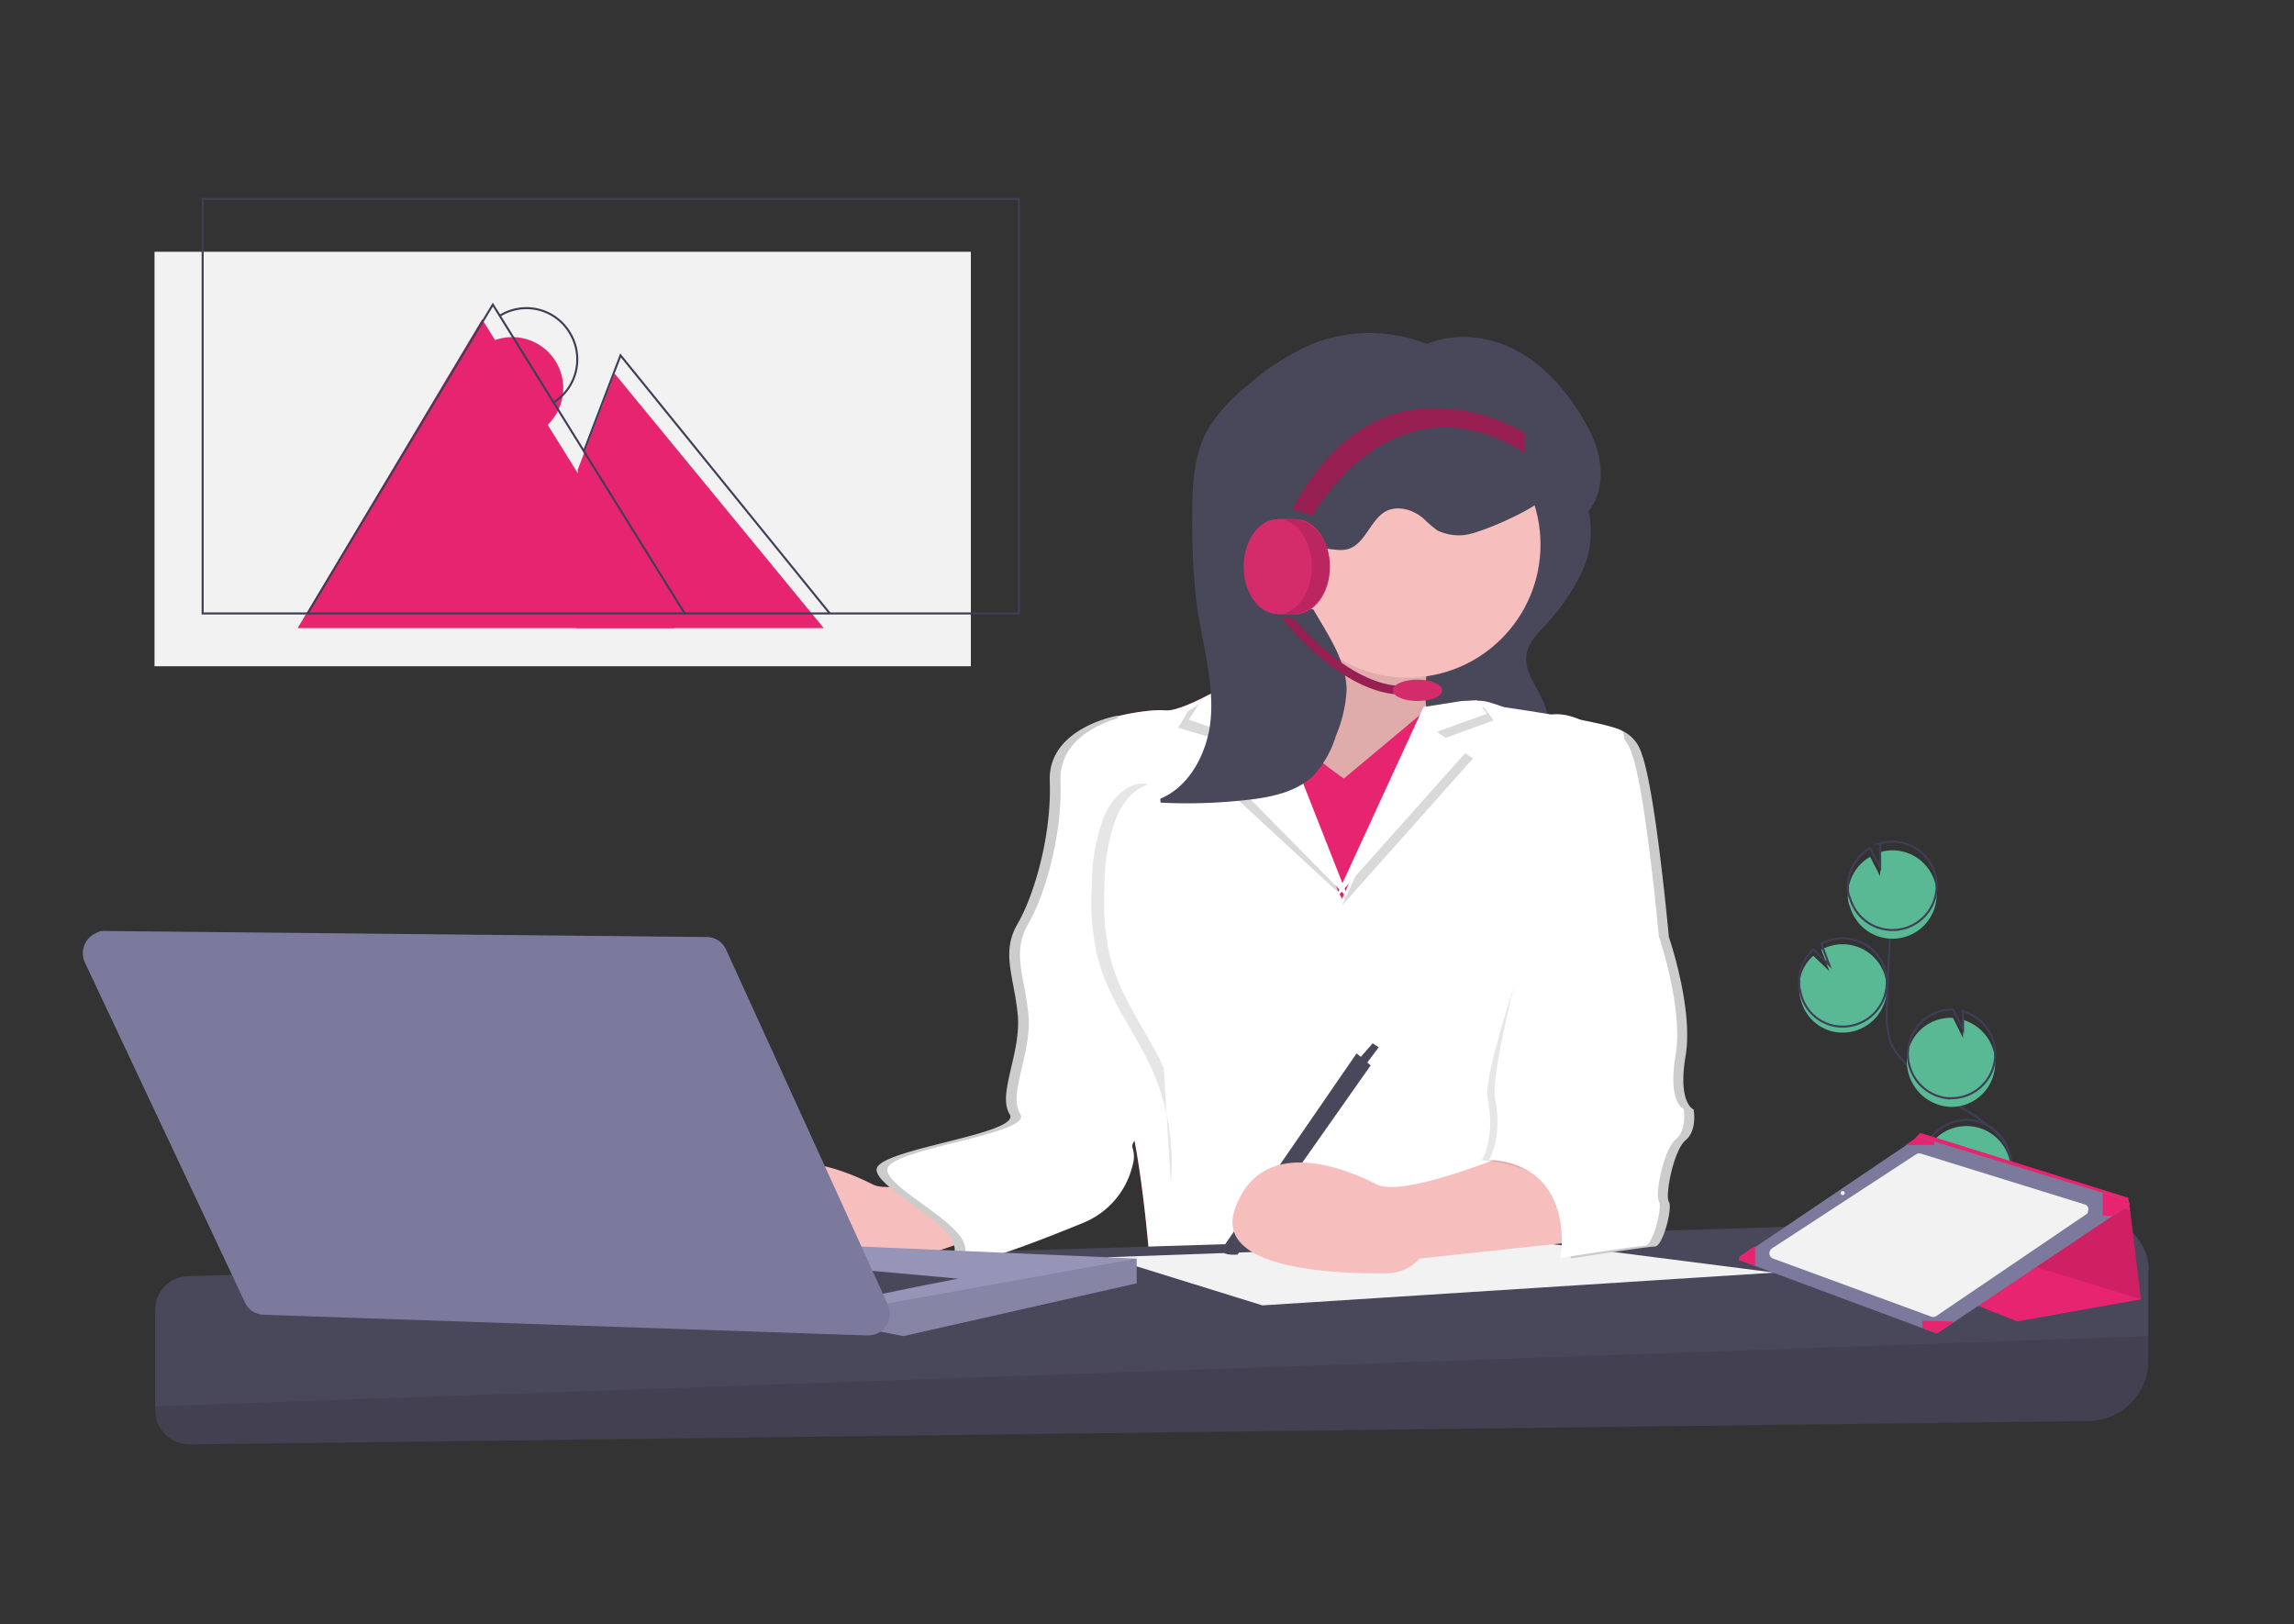 <svg xmlns="http://www.w3.org/2000/svg" viewBox="0 0 343.11 242.96"><rect x="0" y="0" width="343.11" height="242.96" fill="#333333" stroke="none"/><title>picto-sans-fond</title><path d="M275.41,154.46a6.61,6.61,0,1,0-3-12.4l1.2,3.2-2.4-2.3a6.22,6.22,0,0,0-2.1,4.6,5.54,5.54,0,0,0,.2,1.8A6.41,6.41,0,0,0,275.41,154.46Z" style="fill:#58b994"/><path d="M294.81,190c-1.4-2.6.2-5.8,2-8.1s4.1-4.7,4-7.7c-.1-4.3-4.6-6.8-8.2-9a46.75,46.75,0,0,1-7.4-5.9,13.31,13.31,0,0,1-2.3-3,14.11,14.11,0,0,1-.7-5.4c.2-6.1.5-12.1.9-18.2" style="fill:none;stroke:#403e56;stroke-miterlimit:10;stroke-width:0.307px"/><path d="M275.41,153.56a6.61,6.61,0,1,0-3-12.4l1.2,3.2-2.4-2.3a6.22,6.22,0,0,0-2.1,4.6,5.54,5.54,0,0,0,.2,1.8A6.41,6.41,0,0,0,275.41,153.56Z" style="fill:none;stroke:#403e56;stroke-miterlimit:10;stroke-width:0.307px"/><path d="M276.41,133.56a6.58,6.58,0,0,1,3.3-5.4l1.5,2.9v-3.6a6.61,6.61,0,1,1-4.5,8.2,3.86,3.86,0,0,1-.3-2.1Z" style="fill:#58b994"/><path d="M276.41,132.26a6.58,6.58,0,0,1,3.3-5.4l1.5,2.9v-3.6a6.61,6.61,0,1,1-4.5,8.2,3.61,3.61,0,0,1-.3-2.1Z" style="fill:none;stroke:#403e56;stroke-miterlimit:10;stroke-width:0.307px"/><path d="M291.51,165.56a6.54,6.54,0,0,0,6.9-6.3,6.7,6.7,0,0,0-4.8-6.7v2.7l-1.5-3h0a6.54,6.54,0,0,0-6.9,6.3,6.83,6.83,0,0,0,6.3,7Z" style="fill:#58b994"/><path d="M291.51,164.26a6.54,6.54,0,0,0,6.9-6.3,6.7,6.7,0,0,0-4.8-6.7V154l-1.5-3h0a6.66,6.66,0,0,0-.6,13.3Z" style="fill:none;stroke:#403e56;stroke-miterlimit:10;stroke-width:0.307px"/><path d="M288.21,178.06a6.63,6.63,0,1,0-.3-5.3l4.1,3.4-4.6-1.1A7.41,7.41,0,0,0,288.21,178.06Z" style="fill:#58b994"/><path d="M288.21,177.16a6.63,6.63,0,1,0-.3-5.3l4.1,3.4-4.6-1.1A7.87,7.87,0,0,0,288.21,177.16Z" style="fill:none;stroke:#403e56;stroke-miterlimit:10;stroke-width:0.307px"/><path d="M237.61,76.46a14.33,14.33,0,0,1-1.2,9.5,31.46,31.46,0,0,1-5.6,7.9c-1.1,1.2-2.3,2.5-2.5,4.1-.3,2.2,1.1,4.1,2.1,6.1a13.29,13.29,0,0,1,1.5,5.5,6.2,6.2,0,0,1-1.2,4.6c-1.1,1.1-2.8,1.4-4.4,1.6a56.57,56.57,0,0,1-13-.3c1.2-1.6.8-2.6.6-4.6-.2-3.9-3.1-7.5-3.6-11.4-.4-3.1,1.6-5.9,3.6-8.4l8.9-11.3a38.29,38.29,0,0,0,4-5.9c.8-1.5.9-4.4,2.8-4.9C233.21,68,236.91,73.76,237.61,76.46Z" style="fill:#49475a"/><path d="M194,85.76s-6.1,18.1-9.2,19.3,18.4,23.3,18.4,23.3l15.6-7.7.6-14.7-6.1-.3s-.9-6.1,2.1-9.2S194,85.76,194,85.76Z" style="fill:#f7bebe"/><path d="M194,85.76s-6.1,18.1-9.2,19.3,18.4,23.3,18.4,23.3l15.6-7.7.6-14.7-6.1-.3s-.9-6.1,2.1-9.2S194,85.76,194,85.76Z" style="fill:#020203;opacity:0.1;isolation:isolate"/><path d="M201,116.46s-13.2-8.9-13.8-16.3c0,0-9.8,6.4-12.9,6.1s-11.4,1.5-11.4,2.8,7.7,35.9,7.7,35.9-5.5,14.7-2.8,19.3,4.3,26.1,4.3,26.1h63.8s-8.6-15-4-25.8,6.4-55.8,6.4-55.8-3.4-2.5-6.7-1.8-7.4-1.8-9.8-2.1-8,.9-8,.9Z" style="fill:#e7246f"/><path d="M200.71,134.46s-12.9-26.9-13.5-34.3c0,0-9.8,6.4-12.9,6.1s-11.4,1.5-11.4,2.8,7.7,35.9,7.7,35.9-5.5,14.7-2.8,19.3,4.3,26.1,4.3,26.1h63.8s-8.6-15-4-25.8,6.4-55.8,6.4-55.8-3.4-2.5-6.7-1.8-7.4-1.8-9.8-2.1-8,.9-8,.9Z" style="fill:#fff"/><path d="M321.31,190.06v13.5a9,9,0,0,1-8.9,9l-284,3.5a5.14,5.14,0,0,1-5.2-5.1V196a5,5,0,0,1,5-5.1l284.9-8.8a8.11,8.11,0,0,1,8.3,7.8C321.31,189.86,321.31,190,321.31,190.06Z" style="fill:#49475a"/><path d="M321.31,199.86v3.7a9,9,0,0,1-8.9,9l-284,3.5a5.14,5.14,0,0,1-5.2-5.1v-.6Z" style="fill:#020203;opacity:0.1;isolation:isolate"/><polygon points="265.41 190.36 229.51 185.76 165.61 188.06 188.81 195.26 265.41 190.36" style="fill:#f2f2f2"/><polygon points="272.01 185.86 301.71 197.66 320.21 194.36 318.61 181.06 318.31 179.16 287.21 169.46 285.01 171.76 272.01 185.86" style="fill:#e7246f"/><polygon points="289.01 171.86 289.01 184.76 320.21 194.36 318.61 181.06 289.01 171.86" style="fill:#020203;opacity:0.1;isolation:isolate"/><path d="M260.41,188.56l2.1.8,25,9.3,1.9.7h.4l2.3-1.5,23.9-16,2.3-1.5c.2-.1.2-.4.1-.6l-.2-.2-3.6-1.1-25.3-7.7-2.2-.7a.76.76,0,0,0-.4.1l-1.7,1.2-22.5,15.2-2.2,1.5c-.2.1-.2.4-.1.6C260.21,188.56,260.31,188.56,260.41,188.56Z" style="fill:#7b7a9c"/><path d="M312,181.66l-22.4,15.2a.88.88,0,0,1-.7.1l-23.7-8.7a.85.85,0,0,1-.5-1.1,1.38,1.38,0,0,1,.3-.4l21.6-14.1a.88.88,0,0,1,.7-.1l24.5,7.6a.75.75,0,0,1,.5,1A.55.55,0,0,1,312,181.66Z" style="fill:#f2f2f2"/><path d="M314.51,178.46v3.4H316l2.3-1.5c.2-.1.2-.4.1-.6l-.2-.2Z" style="fill:#e7246f"/><path d="M287.51,197.56v1.1l1.9.7h.4l2.3-1.5v-.2l-4.6-.1Z" style="fill:#e7246f"/><path d="M285,171.26h4.3v-.5l-2.2-.7a.76.76,0,0,0-.4.1Z" style="fill:#e7246f"/><circle cx="275.61" cy="178.46" r="0.3" style="fill:#f2f2f2"/><path d="M260.41,188.56l2.1.8v-3h0l-2.2,1.5c-.2.1-.2.4-.1.6S260.31,188.56,260.41,188.56Z" style="fill:#e7246f"/><circle cx="210.51" cy="81.46" r="19.9" style="fill:#f7bebe"/><path d="M152.61,171.66s-17.8,7.7-22.1,5.5-17.2-7.7-21.2,3.7c-3.2,9.2,15.6,9.7,22.9,9.6a6.54,6.54,0,0,0,4.7-2.2h0l25.6-8.7C162.51,179.46,156.81,169.86,152.61,171.66Z" style="fill:#f7bebe"/><path d="M202.91,157.56l2.1,1.8-19.9,28.3s-3.1.3-2.1-1.2Z" style="fill:#49475a"/><polygon points="204.11 159.46 206.21 156.66 205.31 156.06 203.21 158.46 204.11 159.46" style="fill:#49475a"/><path d="M167.11,107.06s-10.4,1.8-10.1,9.8-2.3,17-4.8,21.3-.6,7.7,0,13.5-3.1,12-1.2,15-19.9,5.2-19.9,8.3,13.8,8.9,11.4,12.9c-1.8,2.9,10.7-2,17.8-4.9a12.39,12.39,0,0,0,7.5-8.7,4.2,4.2,0,0,0,0-2.5c-.9-2.5,10-5.7,10.3-11.8s-1.5-12.3-3.1-18.4S167.11,107.06,167.11,107.06Z" style="fill:#cdcccc"/><path d="M168.71,107.06s-10.4,1.8-10.1,9.8-2.3,17-4.8,21.3-.6,7.7,0,13.5-3.1,12-1.2,15-19.9,5.2-19.9,8.3,13.8,8.9,11.4,12.9c-1.8,2.9,10.7-2,17.8-4.9a12.39,12.39,0,0,0,7.5-8.7,4.2,4.2,0,0,0,0-2.5c-.9-2.5,10-5.7,10.3-11.8s-1.5-12.3-3.1-18.4S168.71,107.06,168.71,107.06Z" style="fill:#fff"/><path d="M228,171.66s-17.8,7.7-22.1,5.5-17.2-7.7-21.2,3.7c-3.2,9.2,15.6,9.7,22.9,9.6a6.54,6.54,0,0,0,4.7-2.2h0l26.1-2.8S232.31,169.86,228,171.66Z" style="fill:#f7bebe"/><path d="M238.61,113.56s4.4-6,6.6-.5,1.8,27,1.8,27,3.7,10.7,2.5,17.8,1.2,8,1.2,8,.6,3.1-1.2,4.6-3.1,8.3-2.5,9.2-.9,6.7-2.1,6.7a36.64,36.64,0,0,1-3.8-.4s-6.3-11.5-19.5-12.4c0,0,2.1-3.1.9-9.2S238.61,113.56,238.61,113.56Z" style="fill:#020203;opacity:0.1;isolation:isolate"/><path d="M238.31,109.16a5.44,5.44,0,0,1,7.2,3.5c2.1,5.5,4.1,27.5,4.1,27.5s3.7,10.7,2.5,17.8,1.2,8,1.2,8,.6,3.1-1.2,4.6-3.1,8.3-2.5,9.2-.9,6.7-2.1,6.7-12.6,1.8-12.6,1.8,2.5-13.8-10.7-14.7c0,0,2.1-3.1.9-9.2S238.31,109.16,238.31,109.16Z" style="fill:#cdcccc"/><path d="M236.81,109.06a5.44,5.44,0,0,1,7.2,3.5c2.1,5.5,4.1,27.5,4.1,27.5s3.7,10.7,2.5,17.8,1.2,8,1.2,8,.6,3.1-1.2,4.6-3.1,8.3-2.5,9.2-.9,6.7-2.1,6.7-12.6,1.8-12.6,1.8,2.5-13.8-10.7-14.7c0,0,2.1-3.1.9-9.2S236.81,109.06,236.81,109.06Z" style="fill:#fff"/><polygon points="186.21 100.96 177.71 106.36 176.21 108.86 186.01 111.76 181.71 116.46 201.31 134.56 186.21 100.96" style="fill:#424242;opacity:0.2;isolation:isolate"/><polygon points="188.21 100.16 179.41 105.16 177.81 107.66 187.41 110.96 183.01 115.46 201.71 134.46 188.21 100.16" style="fill:#fff"/><polygon points="213.91 106.76 219.61 105.86 221.91 105.76 223.41 107.76 215.91 110.46 220.31 113.46 200.71 135.46 213.91 106.76" style="fill:#424242;opacity:0.2;isolation:isolate"/><polygon points="212.91 105.76 218.61 104.86 220.91 104.76 222.41 106.76 214.91 109.46 219.31 112.46 199.71 134.46 212.91 105.76" style="fill:#fff"/><path d="M217.21,53.36a23.31,23.31,0,0,0-20.7-2,36.08,36.08,0,0,0-9.8,6.2,25.43,25.43,0,0,0-6.2,6.9c-2.2,4.2-2.2,9.1-2.2,13.8a101.44,101.44,0,0,0,.7,12.3c.8,5.6,2.5,11.1,2.1,16.7s-3.7,11.6-9.2,12.7a79.32,79.32,0,0,0,15.4-.4c3.2-.4,6.6-1.2,9-3.4a15.48,15.48,0,0,0,3.5-6.1,20.44,20.44,0,0,0,1.6-6.9c-.1-5-3.5-9.1-5.8-13.5a9.31,9.31,0,0,1-1.2-4,3.58,3.58,0,0,1,2-3.4c1.6-.6,3.4.3,5.1-.1,2.7-.7,3.4-4.4,5.8-5.7,1.8-.9,4.1-.2,5.6,1.1a18.11,18.11,0,0,0,2.1,1.8,7.49,7.49,0,0,0,3.6.7c2.3,0,10.2-3.6,11.9-5.2,1.6,8.4,13.7,1.1,6.8-11.3-2.4-4.3-5.6-8.3-9.9-10.8s-9.7-3.2-14.2-1.2" style="fill:#49475a"/><ellipse cx="196.61" cy="86.26" rx="2.8" ry="4.9" style="fill:#f7bebe"/><path d="M224.81,105.76s17,2.4,17.9,3.7-.9,8.6-.9,8.6l-12.3,2.1-9.4-2Z" style="fill:#fff"/><path d="M171.51,117.26c-2.6-.4-5.1,1.9-6.4,4.9a29,29,0,0,0-1.8,10.3,36.7,36.7,0,0,0,.8,10.5c1.7,6.9,6.1,11.8,8.7,18.2a34.46,34.46,0,0,1,2.3,15.9" style="fill:#020203;opacity:0.1;isolation:isolate"/><path d="M173.41,117.26c-2.6-.4-5.1,1.9-6.4,4.9a29,29,0,0,0-1.8,10.3A36.7,36.7,0,0,0,166,143c1.7,6.9,6.1,11.8,8.7,18.2a34.46,34.46,0,0,1,2.3,15.9" style="fill:#fff"/><ellipse cx="193.81" cy="84.76" rx="5.1" ry="7.1" style="fill:#d42c6a"/><line x1="191.11" y1="77.76" x2="193.81" y2="77.76" style="fill:none;stroke:#d42c6a;stroke-miterlimit:10;stroke-width:0.25px"/><line x1="191.11" y1="91.76" x2="194.31" y2="91.76" style="fill:none;stroke:#d42c6a;stroke-miterlimit:10;stroke-width:0.25px"/><ellipse cx="193.31" cy="84.76" rx="5.6" ry="7.1" style="fill:#971f51;opacity:0.4;isolation:isolate"/><ellipse cx="191.11" cy="84.76" rx="5.1" ry="7.1" style="fill:#d42c6a"/><path d="M193.31,76.16l3,1s11.8-21.8,31.8-9.4v-3C227.91,64.76,206.61,51.06,193.31,76.16Z" style="fill:#971f51"/><path d="M192.51,92.36c0,.1,8.6,10.9,17.3,10.9" style="fill:none;stroke:#971f51;stroke-miterlimit:10;stroke-width:1.3px"/><ellipse cx="212.01" cy="103.26" rx="3.7" ry="1.6" style="fill:#d42c6a"/><polygon points="170.01 188.26 170.01 191.96 135.11 199.86 131.61 199.16 131.11 198.96 105.91 185.46 170.01 188.26" style="fill:#9694b7"/><polygon points="170.01 188.26 170.01 191.96 135.11 199.86 131.61 199.16 131.11 195.26 170.01 188.26" style="fill:#020203;opacity:0.1;isolation:isolate"/><path d="M129.81,194.06c.6-.3,13.5-2.8,13.5-2.8l-23.3-2.1Z" style="fill:#49475a"/><path d="M15.71,139.26l90,.9a3.2,3.2,0,0,1,2.9,1.9l24.2,53.1a3.22,3.22,0,0,1-1.6,4.3,4,4,0,0,1-1.5.3l-90.3-3.1a3.17,3.17,0,0,1-2.8-1.9L12.71,144a3.28,3.28,0,0,1,1.6-4.4A2.23,2.23,0,0,1,15.71,139.26Z" style="fill:#7b7a9c"/><rect x="23.11" y="37.66" width="122.1" height="62" style="fill:#f2f2f2"/><polyline points="44.51 93.96 72.11 47.76 100.81 93.96" style="fill:#e7246f"/><polygon points="86.41 70.26 91.91 55.86 123.21 93.96 86.21 93.96 86.41 70.26" style="fill:#e7246f"/><path d="M80.61,64.56a7.63,7.63,0,0,0-8-13h0" style="fill:#e7246f"/><rect x="30.31" y="29.76" width="122.1" height="62" style="fill:none;stroke:#403e56;stroke-miterlimit:10;stroke-width:0.307px"/><polyline points="46.01 91.76 73.71 45.56 102.41 91.76" style="fill:none;stroke:#403e56;stroke-miterlimit:10;stroke-width:0.307px"/><polyline points="87.31 67.56 92.81 53.16 124.11 91.76" style="fill:none;stroke:#403e56;stroke-miterlimit:10;stroke-width:0.307px"/><path d="M82.71,60.26a7.63,7.63,0,0,0,2.5-10.5,7.54,7.54,0,0,0-10.5-2.5h0" style="fill:none;stroke:#403e56;stroke-miterlimit:10;stroke-width:0.307px"/></svg>